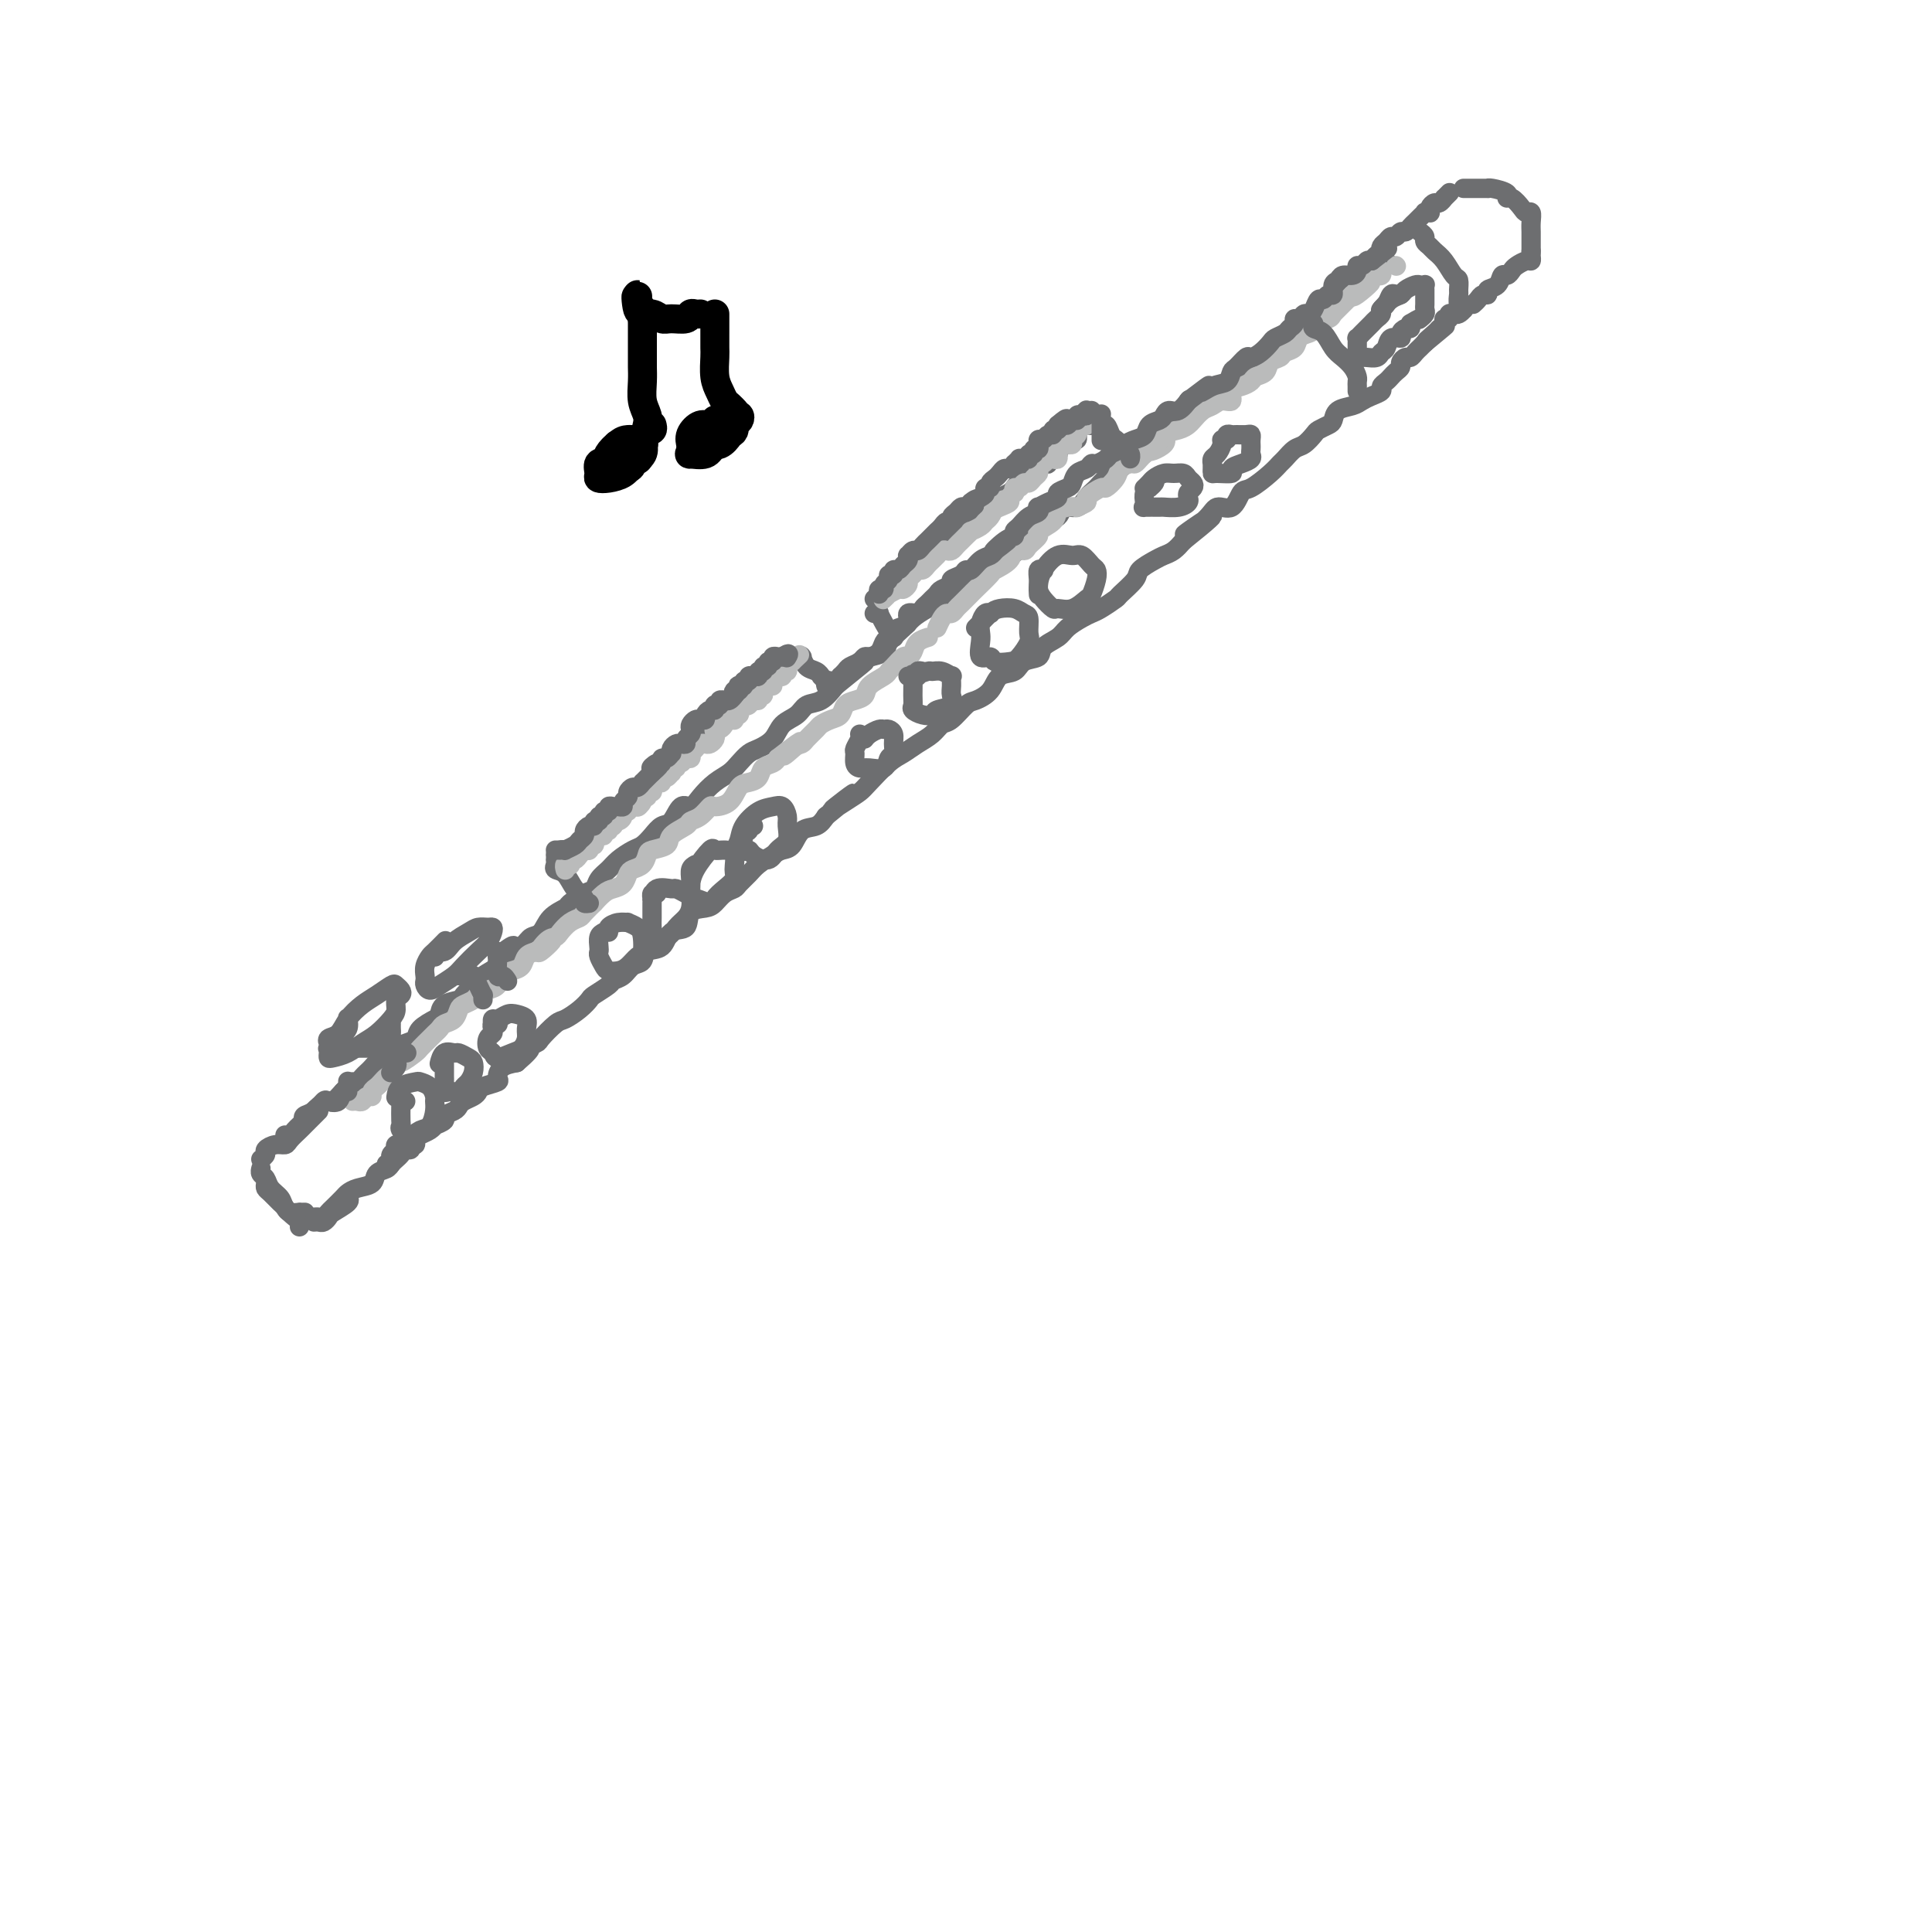 <svg viewBox='0 0 400 400' version='1.1' xmlns='http://www.w3.org/2000/svg' xmlns:xlink='http://www.w3.org/1999/xlink'><g fill='none' stroke='rgb(109,110,112)' stroke-width='4' stroke-linecap='round' stroke-linejoin='round'><path d='M68,228c-0.089,0.009 -0.178,0.017 0,0c0.178,-0.017 0.622,-0.060 1,0c0.378,0.060 0.689,0.224 1,0c0.311,-0.224 0.622,-0.834 1,-1c0.378,-0.166 0.822,0.114 1,0c0.178,-0.114 0.089,-0.622 0,-1c-0.089,-0.378 -0.179,-0.626 0,-1c0.179,-0.374 0.625,-0.873 1,-1c0.375,-0.127 0.678,0.120 1,0c0.322,-0.120 0.662,-0.606 1,-1c0.338,-0.394 0.673,-0.697 1,-1c0.327,-0.303 0.647,-0.606 1,-1c0.353,-0.394 0.738,-0.879 1,-1c0.262,-0.121 0.402,0.122 1,0c0.598,-0.122 1.656,-0.609 2,-1c0.344,-0.391 -0.026,-0.685 0,-1c0.026,-0.315 0.448,-0.652 1,-1c0.552,-0.348 1.234,-0.708 2,-1c0.766,-0.292 1.618,-0.516 2,-1c0.382,-0.484 0.295,-1.229 1,-2c0.705,-0.771 2.201,-1.568 3,-2c0.799,-0.432 0.900,-0.500 1,-1c0.100,-0.500 0.199,-1.432 1,-2c0.801,-0.568 2.303,-0.771 3,-1c0.697,-0.229 0.590,-0.484 1,-1c0.410,-0.516 1.337,-1.293 2,-2c0.663,-0.707 1.063,-1.344 2,-2c0.937,-0.656 2.411,-1.330 3,-2c0.589,-0.670 0.295,-1.335 0,-2'/><path d='M103,198c5.711,-4.551 2.487,-0.928 2,0c-0.487,0.928 1.761,-0.841 3,-2c1.239,-1.159 1.468,-1.710 2,-2c0.532,-0.290 1.367,-0.319 2,-1c0.633,-0.681 1.062,-2.013 2,-3c0.938,-0.987 2.383,-1.629 3,-2c0.617,-0.371 0.406,-0.469 1,-1c0.594,-0.531 1.992,-1.493 3,-2c1.008,-0.507 1.625,-0.560 2,-1c0.375,-0.440 0.509,-1.269 1,-2c0.491,-0.731 1.339,-1.364 2,-2c0.661,-0.636 1.136,-1.274 2,-2c0.864,-0.726 2.118,-1.540 3,-2c0.882,-0.460 1.391,-0.566 2,-1c0.609,-0.434 1.318,-1.197 2,-2c0.682,-0.803 1.337,-1.646 2,-2c0.663,-0.354 1.335,-0.220 2,-1c0.665,-0.780 1.323,-2.474 2,-3c0.677,-0.526 1.375,0.116 2,0c0.625,-0.116 1.179,-0.991 2,-2c0.821,-1.009 1.910,-2.154 3,-3c1.090,-0.846 2.183,-1.395 3,-2c0.817,-0.605 1.358,-1.268 2,-2c0.642,-0.732 1.383,-1.533 2,-2c0.617,-0.467 1.109,-0.602 2,-1c0.891,-0.398 2.181,-1.061 3,-2c0.819,-0.939 1.167,-2.155 2,-3c0.833,-0.845 2.151,-1.319 3,-2c0.849,-0.681 1.229,-1.568 2,-2c0.771,-0.432 1.935,-0.409 3,-1c1.065,-0.591 2.033,-1.795 3,-3'/><path d='M173,142c11.120,-8.948 3.919,-3.317 2,-2c-1.919,1.317 1.443,-1.681 3,-3c1.557,-1.319 1.309,-0.958 2,-1c0.691,-0.042 2.322,-0.486 3,-1c0.678,-0.514 0.402,-1.098 1,-2c0.598,-0.902 2.071,-2.124 3,-3c0.929,-0.876 1.314,-1.407 2,-2c0.686,-0.593 1.673,-1.247 3,-2c1.327,-0.753 2.994,-1.606 4,-2c1.006,-0.394 1.350,-0.329 2,-1c0.650,-0.671 1.604,-2.079 3,-3c1.396,-0.921 3.234,-1.354 4,-2c0.766,-0.646 0.460,-1.506 1,-2c0.540,-0.494 1.925,-0.621 3,-1c1.075,-0.379 1.841,-1.010 3,-2c1.159,-0.990 2.713,-2.341 3,-3c0.287,-0.659 -0.691,-0.627 0,-1c0.691,-0.373 3.053,-1.149 4,-2c0.947,-0.851 0.479,-1.775 1,-2c0.521,-0.225 2.031,0.248 3,0c0.969,-0.248 1.397,-1.219 2,-2c0.603,-0.781 1.382,-1.373 2,-2c0.618,-0.627 1.074,-1.289 2,-2c0.926,-0.711 2.322,-1.470 3,-2c0.678,-0.530 0.638,-0.832 1,-1c0.362,-0.168 1.127,-0.201 2,-1c0.873,-0.799 1.856,-2.363 3,-3c1.144,-0.637 2.451,-0.346 3,-1c0.549,-0.654 0.340,-2.253 1,-3c0.660,-0.747 2.189,-0.642 3,-1c0.811,-0.358 0.906,-1.179 1,-2'/><path d='M246,85c11.341,-8.992 3.194,-2.972 1,-1c-2.194,1.972 1.566,-0.105 3,-1c1.434,-0.895 0.541,-0.607 1,-1c0.459,-0.393 2.268,-1.467 3,-2c0.732,-0.533 0.385,-0.525 1,-1c0.615,-0.475 2.192,-1.433 3,-2c0.808,-0.567 0.846,-0.744 1,-1c0.154,-0.256 0.422,-0.589 1,-1c0.578,-0.411 1.465,-0.898 2,-1c0.535,-0.102 0.717,0.180 1,0c0.283,-0.180 0.668,-0.822 1,-1c0.332,-0.178 0.613,0.107 1,0c0.387,-0.107 0.881,-0.606 1,-1c0.119,-0.394 -0.137,-0.683 0,-1c0.137,-0.317 0.667,-0.663 1,-1c0.333,-0.337 0.471,-0.663 1,-1c0.529,-0.337 1.451,-0.683 2,-1c0.549,-0.317 0.724,-0.606 1,-1c0.276,-0.394 0.652,-0.894 1,-1c0.348,-0.106 0.667,0.183 1,0c0.333,-0.183 0.682,-0.837 1,-1c0.318,-0.163 0.607,0.164 1,0c0.393,-0.164 0.889,-0.818 1,-1c0.111,-0.182 -0.163,0.109 0,0c0.163,-0.109 0.765,-0.617 1,-1c0.235,-0.383 0.104,-0.642 0,-1c-0.104,-0.358 -0.183,-0.817 0,-1c0.183,-0.183 0.626,-0.090 1,0c0.374,0.090 0.678,0.178 1,0c0.322,-0.178 0.664,-0.622 1,-1c0.336,-0.378 0.668,-0.689 1,-1'/><path d='M281,59c5.371,-3.979 1.299,-0.927 0,0c-1.299,0.927 0.177,-0.271 1,-1c0.823,-0.729 0.995,-0.987 1,-1c0.005,-0.013 -0.157,0.221 0,0c0.157,-0.221 0.634,-0.896 1,-1c0.366,-0.104 0.620,0.364 1,0c0.380,-0.364 0.885,-1.562 1,-2c0.115,-0.438 -0.161,-0.118 0,0c0.161,0.118 0.760,0.034 1,0c0.240,-0.034 0.120,-0.017 0,0'/><path d='M80,241c0.425,0.120 0.850,0.240 1,0c0.150,-0.240 0.024,-0.839 0,-1c-0.024,-0.161 0.053,0.114 0,0c-0.053,-0.114 -0.236,-0.619 0,-1c0.236,-0.381 0.890,-0.637 1,-1c0.110,-0.363 -0.325,-0.832 0,-1c0.325,-0.168 1.410,-0.034 2,0c0.590,0.034 0.686,-0.032 1,0c0.314,0.032 0.845,0.162 1,0c0.155,-0.162 -0.066,-0.617 0,-1c0.066,-0.383 0.418,-0.694 1,-1c0.582,-0.306 1.394,-0.607 2,-1c0.606,-0.393 1.006,-0.879 1,-1c-0.006,-0.121 -0.419,0.122 0,0c0.419,-0.122 1.669,-0.610 2,-1c0.331,-0.390 -0.259,-0.682 0,-1c0.259,-0.318 1.365,-0.663 2,-1c0.635,-0.337 0.798,-0.668 1,-1c0.202,-0.332 0.444,-0.667 1,-1c0.556,-0.333 1.427,-0.666 2,-1c0.573,-0.334 0.849,-0.671 1,-1c0.151,-0.329 0.179,-0.652 1,-1c0.821,-0.348 2.437,-0.722 3,-1c0.563,-0.278 0.075,-0.459 0,-1c-0.075,-0.541 0.264,-1.440 1,-2c0.736,-0.560 1.868,-0.780 3,-1'/><path d='M107,220c4.513,-3.871 2.296,-3.050 2,-3c-0.296,0.050 1.327,-0.672 2,-1c0.673,-0.328 0.394,-0.263 1,-1c0.606,-0.737 2.097,-2.276 3,-3c0.903,-0.724 1.219,-0.631 2,-1c0.781,-0.369 2.025,-1.198 3,-2c0.975,-0.802 1.679,-1.576 2,-2c0.321,-0.424 0.260,-0.499 1,-1c0.740,-0.501 2.283,-1.428 3,-2c0.717,-0.572 0.610,-0.787 1,-1c0.390,-0.213 1.277,-0.422 2,-1c0.723,-0.578 1.280,-1.525 2,-2c0.720,-0.475 1.601,-0.478 2,-1c0.399,-0.522 0.314,-1.562 1,-2c0.686,-0.438 2.141,-0.275 3,-1c0.859,-0.725 1.122,-2.340 2,-3c0.878,-0.660 2.370,-0.366 3,-1c0.630,-0.634 0.396,-2.198 1,-3c0.604,-0.802 2.045,-0.844 3,-1c0.955,-0.156 1.425,-0.426 2,-1c0.575,-0.574 1.255,-1.452 2,-2c0.745,-0.548 1.554,-0.766 2,-1c0.446,-0.234 0.528,-0.483 1,-1c0.472,-0.517 1.334,-1.302 2,-2c0.666,-0.698 1.136,-1.308 2,-2c0.864,-0.692 2.122,-1.466 3,-2c0.878,-0.534 1.376,-0.828 2,-1c0.624,-0.172 1.373,-0.221 2,-1c0.627,-0.779 1.130,-2.287 2,-3c0.870,-0.713 2.106,-0.632 3,-1c0.894,-0.368 1.447,-1.184 2,-2'/><path d='M171,169c10.276,-8.310 3.968,-3.585 2,-2c-1.968,1.585 0.406,0.030 2,-1c1.594,-1.030 2.408,-1.536 3,-2c0.592,-0.464 0.963,-0.886 2,-2c1.037,-1.114 2.739,-2.919 4,-4c1.261,-1.081 2.080,-1.439 3,-2c0.920,-0.561 1.941,-1.324 3,-2c1.059,-0.676 2.155,-1.266 3,-2c0.845,-0.734 1.438,-1.613 2,-2c0.562,-0.387 1.094,-0.283 2,-1c0.906,-0.717 2.186,-2.257 3,-3c0.814,-0.743 1.161,-0.689 2,-1c0.839,-0.311 2.169,-0.985 3,-2c0.831,-1.015 1.162,-2.369 2,-3c0.838,-0.631 2.182,-0.539 3,-1c0.818,-0.461 1.110,-1.474 2,-2c0.890,-0.526 2.378,-0.564 3,-1c0.622,-0.436 0.380,-1.269 1,-2c0.620,-0.731 2.104,-1.361 3,-2c0.896,-0.639 1.204,-1.289 2,-2c0.796,-0.711 2.081,-1.484 3,-2c0.919,-0.516 1.473,-0.775 2,-1c0.527,-0.225 1.028,-0.416 2,-1c0.972,-0.584 2.414,-1.561 3,-2c0.586,-0.439 0.317,-0.341 1,-1c0.683,-0.659 2.318,-2.074 3,-3c0.682,-0.926 0.409,-1.364 1,-2c0.591,-0.636 2.045,-1.469 3,-2c0.955,-0.531 1.411,-0.758 2,-1c0.589,-0.242 1.311,-0.498 2,-1c0.689,-0.502 1.344,-1.251 2,-2'/><path d='M245,112c11.530,-9.202 3.355,-3.706 1,-2c-2.355,1.706 1.110,-0.378 3,-2c1.890,-1.622 2.204,-2.784 3,-3c0.796,-0.216 2.073,0.513 3,0c0.927,-0.513 1.504,-2.269 2,-3c0.496,-0.731 0.909,-0.438 2,-1c1.091,-0.562 2.858,-1.981 4,-3c1.142,-1.019 1.658,-1.639 2,-2c0.342,-0.361 0.510,-0.464 1,-1c0.490,-0.536 1.301,-1.506 2,-2c0.699,-0.494 1.287,-0.513 2,-1c0.713,-0.487 1.551,-1.444 2,-2c0.449,-0.556 0.508,-0.712 1,-1c0.492,-0.288 1.416,-0.707 2,-1c0.584,-0.293 0.827,-0.460 1,-1c0.173,-0.540 0.275,-1.454 1,-2c0.725,-0.546 2.074,-0.724 3,-1c0.926,-0.276 1.428,-0.651 2,-1c0.572,-0.349 1.214,-0.671 2,-1c0.786,-0.329 1.716,-0.666 2,-1c0.284,-0.334 -0.078,-0.667 0,-1c0.078,-0.333 0.594,-0.666 1,-1c0.406,-0.334 0.700,-0.668 1,-1c0.300,-0.332 0.605,-0.663 1,-1c0.395,-0.337 0.879,-0.682 1,-1c0.121,-0.318 -0.122,-0.610 0,-1c0.122,-0.390 0.610,-0.878 1,-1c0.390,-0.122 0.682,0.122 1,0c0.318,-0.122 0.663,-0.610 1,-1c0.337,-0.390 0.668,-0.683 1,-1c0.332,-0.317 0.666,-0.659 1,-1'/><path d='M295,71c7.912,-6.522 2.693,-2.326 1,-1c-1.693,1.326 0.139,-0.218 1,-1c0.861,-0.782 0.752,-0.802 1,-1c0.248,-0.198 0.854,-0.575 1,-1c0.146,-0.425 -0.168,-0.898 0,-1c0.168,-0.102 0.819,0.166 1,0c0.181,-0.166 -0.109,-0.766 0,-1c0.109,-0.234 0.618,-0.101 1,0c0.382,0.101 0.639,0.171 1,0c0.361,-0.171 0.828,-0.585 1,-1c0.172,-0.415 0.049,-0.833 0,-1c-0.049,-0.167 -0.025,-0.084 0,0'/></g>
<g fill='none' stroke='rgb(186,187,187)' stroke-width='4' stroke-linecap='round' stroke-linejoin='round'><path d='M73,228c0.331,-0.032 0.662,-0.064 1,0c0.338,0.064 0.682,0.224 1,0c0.318,-0.224 0.610,-0.834 1,-1c0.390,-0.166 0.878,0.110 1,0c0.122,-0.110 -0.122,-0.605 0,-1c0.122,-0.395 0.611,-0.688 1,-1c0.389,-0.312 0.680,-0.642 1,-1c0.320,-0.358 0.671,-0.744 1,-1c0.329,-0.256 0.636,-0.382 1,-1c0.364,-0.618 0.784,-1.727 1,-2c0.216,-0.273 0.229,0.292 1,0c0.771,-0.292 2.301,-1.440 3,-2c0.699,-0.560 0.568,-0.531 1,-1c0.432,-0.469 1.429,-1.434 2,-2c0.571,-0.566 0.717,-0.733 1,-1c0.283,-0.267 0.705,-0.635 1,-1c0.295,-0.365 0.464,-0.728 1,-1c0.536,-0.272 1.438,-0.454 2,-1c0.562,-0.546 0.783,-1.456 1,-2c0.217,-0.544 0.429,-0.722 1,-1c0.571,-0.278 1.500,-0.656 2,-1c0.500,-0.344 0.570,-0.656 1,-1c0.430,-0.344 1.218,-0.721 2,-1c0.782,-0.279 1.557,-0.460 2,-1c0.443,-0.540 0.555,-1.440 1,-2c0.445,-0.560 1.222,-0.779 2,-1c0.778,-0.221 1.556,-0.444 2,-1c0.444,-0.556 0.556,-1.445 1,-2c0.444,-0.555 1.222,-0.778 2,-1'/><path d='M111,197c6.074,-4.688 2.260,-0.909 1,0c-1.260,0.909 0.034,-1.052 1,-2c0.966,-0.948 1.605,-0.883 2,-1c0.395,-0.117 0.544,-0.418 1,-1c0.456,-0.582 1.217,-1.447 2,-2c0.783,-0.553 1.589,-0.796 2,-1c0.411,-0.204 0.427,-0.369 1,-1c0.573,-0.631 1.701,-1.726 2,-2c0.299,-0.274 -0.232,0.274 0,0c0.232,-0.274 1.227,-1.369 2,-2c0.773,-0.631 1.324,-0.798 2,-1c0.676,-0.202 1.477,-0.439 2,-1c0.523,-0.561 0.768,-1.446 1,-2c0.232,-0.554 0.452,-0.778 1,-1c0.548,-0.222 1.426,-0.444 2,-1c0.574,-0.556 0.844,-1.448 1,-2c0.156,-0.552 0.198,-0.764 1,-1c0.802,-0.236 2.364,-0.496 3,-1c0.636,-0.504 0.346,-1.253 1,-2c0.654,-0.747 2.253,-1.492 3,-2c0.747,-0.508 0.641,-0.778 1,-1c0.359,-0.222 1.184,-0.396 2,-1c0.816,-0.604 1.622,-1.640 2,-2c0.378,-0.360 0.329,-0.046 1,0c0.671,0.046 2.063,-0.176 3,-1c0.937,-0.824 1.421,-2.248 2,-3c0.579,-0.752 1.255,-0.831 2,-1c0.745,-0.169 1.561,-0.427 2,-1c0.439,-0.573 0.503,-1.462 1,-2c0.497,-0.538 1.428,-0.725 2,-1c0.572,-0.275 0.786,-0.637 1,-1'/><path d='M161,157c8.158,-6.368 3.552,-2.287 2,-1c-1.552,1.287 -0.049,-0.218 1,-1c1.049,-0.782 1.646,-0.840 2,-1c0.354,-0.160 0.466,-0.423 1,-1c0.534,-0.577 1.490,-1.468 2,-2c0.510,-0.532 0.573,-0.706 1,-1c0.427,-0.294 1.218,-0.708 2,-1c0.782,-0.292 1.555,-0.462 2,-1c0.445,-0.538 0.560,-1.443 1,-2c0.440,-0.557 1.203,-0.765 2,-1c0.797,-0.235 1.627,-0.495 2,-1c0.373,-0.505 0.289,-1.253 1,-2c0.711,-0.747 2.218,-1.492 3,-2c0.782,-0.508 0.840,-0.779 1,-1c0.160,-0.221 0.423,-0.391 1,-1c0.577,-0.609 1.469,-1.655 2,-2c0.531,-0.345 0.703,0.013 1,0c0.297,-0.013 0.721,-0.396 1,-1c0.279,-0.604 0.415,-1.430 1,-2c0.585,-0.570 1.619,-0.884 2,-1c0.381,-0.116 0.109,-0.033 0,0c-0.109,0.033 -0.054,0.017 0,0'/><path d='M194,130c0.333,-0.725 0.665,-1.450 1,-2c0.335,-0.550 0.671,-0.925 1,-1c0.329,-0.075 0.649,0.151 1,0c0.351,-0.151 0.732,-0.678 1,-1c0.268,-0.322 0.423,-0.439 1,-1c0.577,-0.561 1.577,-1.567 2,-2c0.423,-0.433 0.269,-0.292 1,-1c0.731,-0.708 2.347,-2.266 3,-3c0.653,-0.734 0.345,-0.643 1,-1c0.655,-0.357 2.275,-1.160 3,-2c0.725,-0.840 0.556,-1.716 1,-2c0.444,-0.284 1.503,0.023 2,0c0.497,-0.023 0.433,-0.377 1,-1c0.567,-0.623 1.765,-1.516 2,-2c0.235,-0.484 -0.493,-0.561 0,-1c0.493,-0.439 2.207,-1.241 3,-2c0.793,-0.759 0.666,-1.475 1,-2c0.334,-0.525 1.130,-0.860 2,-1c0.870,-0.140 1.813,-0.084 2,0c0.187,0.084 -0.383,0.196 0,0c0.383,-0.196 1.717,-0.699 2,-1c0.283,-0.301 -0.486,-0.399 0,-1c0.486,-0.601 2.228,-1.706 3,-2c0.772,-0.294 0.574,0.223 1,0c0.426,-0.223 1.476,-1.187 2,-2c0.524,-0.813 0.522,-1.475 1,-2c0.478,-0.525 1.438,-0.914 2,-1c0.562,-0.086 0.728,0.131 1,0c0.272,-0.131 0.649,-0.609 1,-1c0.351,-0.391 0.675,-0.696 1,-1'/><path d='M237,94c6.686,-5.764 1.900,-2.175 1,-1c-0.900,1.175 2.087,-0.065 3,-1c0.913,-0.935 -0.247,-1.564 0,-2c0.247,-0.436 1.900,-0.680 3,-1c1.100,-0.320 1.645,-0.717 2,-1c0.355,-0.283 0.520,-0.452 1,-1c0.480,-0.548 1.276,-1.474 2,-2c0.724,-0.526 1.377,-0.652 2,-1c0.623,-0.348 1.218,-0.919 2,-1c0.782,-0.081 1.753,0.329 2,0c0.247,-0.329 -0.228,-1.397 0,-2c0.228,-0.603 1.159,-0.743 2,-1c0.841,-0.257 1.591,-0.632 2,-1c0.409,-0.368 0.476,-0.729 1,-1c0.524,-0.271 1.507,-0.453 2,-1c0.493,-0.547 0.498,-1.460 1,-2c0.502,-0.540 1.500,-0.708 2,-1c0.500,-0.292 0.501,-0.707 1,-1c0.499,-0.293 1.495,-0.465 2,-1c0.505,-0.535 0.520,-1.435 1,-2c0.480,-0.565 1.425,-0.796 2,-1c0.575,-0.204 0.781,-0.380 1,-1c0.219,-0.620 0.450,-1.682 1,-2c0.550,-0.318 1.418,0.108 2,0c0.582,-0.108 0.877,-0.750 1,-1c0.123,-0.250 0.074,-0.108 0,0c-0.074,0.108 -0.175,0.184 0,0c0.175,-0.184 0.624,-0.627 1,-1c0.376,-0.373 0.678,-0.677 1,-1c0.322,-0.323 0.663,-0.664 1,-1c0.337,-0.336 0.668,-0.668 1,-1'/><path d='M280,61c6.908,-5.057 2.678,-1.201 1,0c-1.678,1.201 -0.804,-0.253 0,-1c0.804,-0.747 1.540,-0.788 2,-1c0.460,-0.212 0.645,-0.596 1,-1c0.355,-0.404 0.880,-0.826 1,-1c0.120,-0.174 -0.164,-0.098 0,0c0.164,0.098 0.775,0.219 1,0c0.225,-0.219 0.064,-0.777 0,-1c-0.064,-0.223 -0.032,-0.112 0,0'/><path d='M289,55c0.000,0.000 0.100,0.100 0.1,0.1'/></g>
<g fill='none' stroke='rgb(109,110,112)' stroke-width='4' stroke-linecap='round' stroke-linejoin='round'><path d='M171,142c-0.092,-0.414 -0.183,-0.828 0,-1c0.183,-0.172 0.641,-0.102 1,0c0.359,0.102 0.620,0.234 1,0c0.380,-0.234 0.879,-0.836 1,-1c0.121,-0.164 -0.136,0.110 0,0c0.136,-0.110 0.665,-0.603 1,-1c0.335,-0.397 0.475,-0.697 1,-1c0.525,-0.303 1.436,-0.610 2,-1c0.564,-0.390 0.781,-0.864 1,-1c0.219,-0.136 0.440,0.066 1,0c0.560,-0.066 1.458,-0.399 2,-1c0.542,-0.601 0.728,-1.469 1,-2c0.272,-0.531 0.631,-0.724 1,-1c0.369,-0.276 0.747,-0.633 1,-1c0.253,-0.367 0.382,-0.742 1,-1c0.618,-0.258 1.724,-0.398 2,-1c0.276,-0.602 -0.277,-1.667 0,-2c0.277,-0.333 1.384,0.065 2,0c0.616,-0.065 0.741,-0.595 1,-1c0.259,-0.405 0.652,-0.686 1,-1c0.348,-0.314 0.652,-0.662 1,-1c0.348,-0.338 0.741,-0.668 1,-1c0.259,-0.332 0.384,-0.668 1,-1c0.616,-0.332 1.722,-0.662 2,-1c0.278,-0.338 -0.274,-0.686 0,-1c0.274,-0.314 1.372,-0.595 2,-1c0.628,-0.405 0.784,-0.935 1,-1c0.216,-0.065 0.491,0.333 1,0c0.509,-0.333 1.252,-1.397 2,-2c0.748,-0.603 1.499,-0.744 2,-1c0.501,-0.256 0.750,-0.628 1,-1'/><path d='M206,114c5.326,-4.223 1.142,-0.780 0,0c-1.142,0.780 0.757,-1.104 2,-2c1.243,-0.896 1.829,-0.803 2,-1c0.171,-0.197 -0.073,-0.684 0,-1c0.073,-0.316 0.463,-0.462 1,-1c0.537,-0.538 1.221,-1.468 2,-2c0.779,-0.532 1.653,-0.667 2,-1c0.347,-0.333 0.168,-0.863 0,-1c-0.168,-0.137 -0.326,0.118 0,0c0.326,-0.118 1.134,-0.608 2,-1c0.866,-0.392 1.789,-0.686 2,-1c0.211,-0.314 -0.291,-0.647 0,-1c0.291,-0.353 1.373,-0.725 2,-1c0.627,-0.275 0.797,-0.451 1,-1c0.203,-0.549 0.440,-1.471 1,-2c0.560,-0.529 1.444,-0.667 2,-1c0.556,-0.333 0.783,-0.863 1,-1c0.217,-0.137 0.425,0.118 1,0c0.575,-0.118 1.519,-0.609 2,-1c0.481,-0.391 0.500,-0.681 1,-1c0.500,-0.319 1.481,-0.667 2,-1c0.519,-0.333 0.577,-0.653 1,-1c0.423,-0.347 1.213,-0.723 2,-1c0.787,-0.277 1.572,-0.457 2,-1c0.428,-0.543 0.498,-1.450 1,-2c0.502,-0.550 1.434,-0.743 2,-1c0.566,-0.257 0.765,-0.577 1,-1c0.235,-0.423 0.506,-0.948 1,-1c0.494,-0.052 1.210,0.371 2,0c0.790,-0.371 1.654,-1.534 2,-2c0.346,-0.466 0.173,-0.233 0,0'/><path d='M246,83c6.791,-5.196 3.769,-2.686 3,-2c-0.769,0.686 0.715,-0.451 2,-1c1.285,-0.549 2.371,-0.511 3,-1c0.629,-0.489 0.801,-1.506 1,-2c0.199,-0.494 0.424,-0.465 1,-1c0.576,-0.535 1.501,-1.635 2,-2c0.499,-0.365 0.571,0.004 1,0c0.429,-0.004 1.214,-0.382 2,-1c0.786,-0.618 1.574,-1.475 2,-2c0.426,-0.525 0.492,-0.719 1,-1c0.508,-0.281 1.460,-0.649 2,-1c0.540,-0.351 0.670,-0.687 1,-1c0.330,-0.313 0.862,-0.605 1,-1c0.138,-0.395 -0.118,-0.892 0,-1c0.118,-0.108 0.609,0.173 1,0c0.391,-0.173 0.682,-0.802 1,-1c0.318,-0.198 0.662,0.034 1,0c0.338,-0.034 0.669,-0.333 1,-1c0.331,-0.667 0.662,-1.702 1,-2c0.338,-0.298 0.682,0.142 1,0c0.318,-0.142 0.609,-0.865 1,-1c0.391,-0.135 0.882,0.318 1,0c0.118,-0.318 -0.136,-1.409 0,-2c0.136,-0.591 0.663,-0.684 1,-1c0.337,-0.316 0.486,-0.854 1,-1c0.514,-0.146 1.395,0.101 2,0c0.605,-0.101 0.936,-0.549 1,-1c0.064,-0.451 -0.137,-0.904 0,-1c0.137,-0.096 0.614,0.167 1,0c0.386,-0.167 0.682,-0.762 1,-1c0.318,-0.238 0.659,-0.119 1,0'/><path d='M284,54c6.045,-4.649 2.159,-1.770 1,-1c-1.159,0.770 0.410,-0.568 1,-1c0.590,-0.432 0.199,0.043 0,0c-0.199,-0.043 -0.208,-0.604 0,-1c0.208,-0.396 0.633,-0.627 1,-1c0.367,-0.373 0.676,-0.887 1,-1c0.324,-0.113 0.664,0.177 1,0c0.336,-0.177 0.667,-0.821 1,-1c0.333,-0.179 0.668,0.106 1,0c0.332,-0.106 0.662,-0.603 1,-1c0.338,-0.397 0.683,-0.695 1,-1c0.317,-0.305 0.607,-0.617 1,-1c0.393,-0.383 0.889,-0.837 1,-1c0.111,-0.163 -0.163,-0.034 0,0c0.163,0.034 0.764,-0.028 1,0c0.236,0.028 0.106,0.147 0,0c-0.106,-0.147 -0.187,-0.560 0,-1c0.187,-0.440 0.642,-0.906 1,-1c0.358,-0.094 0.618,0.185 1,0c0.382,-0.185 0.886,-0.833 1,-1c0.114,-0.167 -0.162,0.147 0,0c0.162,-0.147 0.760,-0.756 1,-1c0.240,-0.244 0.120,-0.122 0,0'/><path d='M303,39c0.611,0.000 1.221,0.000 2,0c0.779,-0.000 1.726,-0.001 2,0c0.274,0.001 -0.125,0.003 0,0c0.125,-0.003 0.775,-0.011 1,0c0.225,0.011 0.024,0.040 0,0c-0.024,-0.040 0.130,-0.148 1,0c0.870,0.148 2.456,0.552 3,1c0.544,0.448 0.044,0.942 0,1c-0.044,0.058 0.366,-0.318 1,0c0.634,0.318 1.490,1.332 2,2c0.510,0.668 0.672,0.991 1,1c0.328,0.009 0.820,-0.297 1,0c0.180,0.297 0.048,1.197 0,2c-0.048,0.803 -0.013,1.507 0,2c0.013,0.493 0.003,0.773 0,1c-0.003,0.227 -0.001,0.401 0,1c0.001,0.599 0.000,1.623 0,2c-0.000,0.377 -0.000,0.108 0,0c0.000,-0.108 0.000,-0.054 0,0'/><path d='M305,63c0.344,-0.302 0.687,-0.604 1,-1c0.313,-0.396 0.595,-0.884 1,-1c0.405,-0.116 0.935,0.142 1,0c0.065,-0.142 -0.333,-0.682 0,-1c0.333,-0.318 1.398,-0.414 2,-1c0.602,-0.586 0.742,-1.664 1,-2c0.258,-0.336 0.633,0.068 1,0c0.367,-0.068 0.725,-0.610 1,-1c0.275,-0.390 0.466,-0.630 1,-1c0.534,-0.370 1.411,-0.870 2,-1c0.589,-0.130 0.890,0.109 1,0c0.110,-0.109 0.030,-0.568 0,-1c-0.030,-0.432 -0.008,-0.838 0,-1c0.008,-0.162 0.004,-0.081 0,0'/><path d='M272,67c-0.178,0.387 -0.357,0.775 0,1c0.357,0.225 1.248,0.288 2,1c0.752,0.712 1.364,2.075 2,3c0.636,0.925 1.295,1.414 2,2c0.705,0.586 1.457,1.271 2,2c0.543,0.729 0.878,1.502 1,2c0.122,0.498 0.033,0.721 0,1c-0.033,0.279 -0.009,0.614 0,1c0.009,0.386 0.003,0.825 0,1c-0.003,0.175 -0.001,0.088 0,0'/><path d='M294,48c0.448,0.334 0.896,0.669 1,1c0.104,0.331 -0.137,0.660 0,1c0.137,0.340 0.653,0.692 1,1c0.347,0.308 0.524,0.573 1,1c0.476,0.427 1.252,1.016 2,2c0.748,0.984 1.467,2.361 2,3c0.533,0.639 0.878,0.539 1,1c0.122,0.461 0.019,1.483 0,2c-0.019,0.517 0.047,0.530 0,1c-0.047,0.470 -0.205,1.396 0,2c0.205,0.604 0.773,0.887 1,1c0.227,0.113 0.114,0.057 0,0'/><path d='M290,61c-0.331,0.054 -0.662,0.109 -1,0c-0.338,-0.109 -0.682,-0.380 -1,0c-0.318,0.380 -0.610,1.411 -1,2c-0.390,0.589 -0.878,0.735 -1,1c-0.122,0.265 0.122,0.648 0,1c-0.122,0.352 -0.611,0.673 -1,1c-0.389,0.327 -0.679,0.661 -1,1c-0.321,0.339 -0.675,0.683 -1,1c-0.325,0.317 -0.623,0.609 -1,1c-0.377,0.391 -0.833,0.883 -1,1c-0.167,0.117 -0.044,-0.140 0,0c0.044,0.140 0.011,0.679 0,1c-0.011,0.321 0.000,0.426 0,1c-0.000,0.574 -0.012,1.618 0,2c0.012,0.382 0.049,0.103 0,0c-0.049,-0.103 -0.182,-0.031 0,0c0.182,0.031 0.679,0.021 1,0c0.321,-0.021 0.466,-0.052 1,0c0.534,0.052 1.457,0.186 2,0c0.543,-0.186 0.705,-0.694 1,-1c0.295,-0.306 0.723,-0.412 1,-1c0.277,-0.588 0.404,-1.659 1,-2c0.596,-0.341 1.663,0.050 2,0c0.337,-0.050 -0.054,-0.539 0,-1c0.054,-0.461 0.553,-0.893 1,-1c0.447,-0.107 0.842,0.112 1,0c0.158,-0.112 0.079,-0.556 0,-1'/><path d='M292,67c2.171,-1.322 2.098,-1.128 2,-1c-0.098,0.128 -0.223,0.189 0,0c0.223,-0.189 0.792,-0.629 1,-1c0.208,-0.371 0.056,-0.673 0,-1c-0.056,-0.327 -0.015,-0.679 0,-1c0.015,-0.321 0.004,-0.612 0,-1c-0.004,-0.388 -0.000,-0.875 0,-1c0.000,-0.125 -0.003,0.110 0,0c0.003,-0.110 0.013,-0.566 0,-1c-0.013,-0.434 -0.049,-0.845 0,-1c0.049,-0.155 0.183,-0.052 0,0c-0.183,0.052 -0.681,0.054 -1,0c-0.319,-0.054 -0.457,-0.165 -1,0c-0.543,0.165 -1.490,0.604 -2,1c-0.510,0.396 -0.581,0.747 -1,1c-0.419,0.253 -1.184,0.408 -2,1c-0.816,0.592 -1.681,1.621 -2,2c-0.319,0.379 -0.091,0.108 0,0c0.091,-0.108 0.046,-0.054 0,0'/><path d='M216,118c0.114,0.048 0.229,0.095 0,0c-0.229,-0.095 -0.800,-0.333 -1,0c-0.200,0.333 -0.028,1.238 0,2c0.028,0.762 -0.089,1.383 0,2c0.089,0.617 0.385,1.230 1,2c0.615,0.770 1.551,1.697 2,2c0.449,0.303 0.411,-0.019 1,0c0.589,0.019 1.805,0.380 3,0c1.195,-0.380 2.371,-1.501 3,-2c0.629,-0.499 0.712,-0.376 1,-1c0.288,-0.624 0.779,-1.995 1,-3c0.221,-1.005 0.170,-1.645 0,-2c-0.170,-0.355 -0.458,-0.426 -1,-1c-0.542,-0.574 -1.336,-1.651 -2,-2c-0.664,-0.349 -1.197,0.029 -2,0c-0.803,-0.029 -1.875,-0.466 -3,0c-1.125,0.466 -2.301,1.836 -3,3c-0.699,1.164 -0.919,2.121 -1,3c-0.081,0.879 -0.023,1.680 0,2c0.023,0.320 0.012,0.160 0,0'/><path d='M205,127c0.083,0.047 0.166,0.094 0,0c-0.166,-0.094 -0.582,-0.329 -1,0c-0.418,0.329 -0.837,1.222 -1,2c-0.163,0.778 -0.071,1.442 0,2c0.071,0.558 0.120,1.011 0,2c-0.120,0.989 -0.409,2.513 0,3c0.409,0.487 1.515,-0.062 2,0c0.485,0.062 0.350,0.734 1,1c0.650,0.266 2.084,0.127 3,0c0.916,-0.127 1.315,-0.243 2,-1c0.685,-0.757 1.657,-2.154 2,-3c0.343,-0.846 0.058,-1.141 0,-2c-0.058,-0.859 0.112,-2.281 0,-3c-0.112,-0.719 -0.506,-0.736 -1,-1c-0.494,-0.264 -1.089,-0.775 -2,-1c-0.911,-0.225 -2.139,-0.165 -3,0c-0.861,0.165 -1.354,0.436 -2,1c-0.646,0.564 -1.443,1.421 -2,2c-0.557,0.579 -0.873,0.880 -1,1c-0.127,0.120 -0.063,0.060 0,0'/><path d='M191,139c-0.453,-0.106 -0.906,-0.211 -1,0c-0.094,0.211 0.171,0.739 0,1c-0.171,0.261 -0.779,0.255 -1,0c-0.221,-0.255 -0.054,-0.758 0,0c0.054,0.758 -0.006,2.778 0,4c0.006,1.222 0.079,1.645 0,2c-0.079,0.355 -0.311,0.643 0,1c0.311,0.357 1.165,0.783 2,1c0.835,0.217 1.649,0.224 2,0c0.351,-0.224 0.237,-0.681 1,-1c0.763,-0.319 2.402,-0.501 3,-1c0.598,-0.499 0.155,-1.314 0,-2c-0.155,-0.686 -0.021,-1.241 0,-2c0.021,-0.759 -0.072,-1.721 0,-2c0.072,-0.279 0.310,0.125 0,0c-0.310,-0.125 -1.169,-0.780 -2,-1c-0.831,-0.220 -1.634,-0.007 -2,0c-0.366,0.007 -0.294,-0.194 -1,0c-0.706,0.194 -2.190,0.783 -3,1c-0.810,0.217 -0.946,0.062 -1,0c-0.054,-0.062 -0.027,-0.031 0,0'/><path d='M178,152c0.115,0.212 0.229,0.425 0,1c-0.229,0.575 -0.803,1.513 -1,2c-0.197,0.487 -0.018,0.525 0,1c0.018,0.475 -0.126,1.388 0,2c0.126,0.612 0.521,0.922 1,1c0.479,0.078 1.042,-0.076 2,0c0.958,0.076 2.310,0.382 3,0c0.690,-0.382 0.718,-1.451 1,-2c0.282,-0.549 0.818,-0.578 1,-1c0.182,-0.422 0.008,-1.238 0,-2c-0.008,-0.762 0.149,-1.469 0,-2c-0.149,-0.531 -0.604,-0.885 -1,-1c-0.396,-0.115 -0.733,0.008 -1,0c-0.267,-0.008 -0.463,-0.146 -1,0c-0.537,0.146 -1.414,0.578 -2,1c-0.586,0.422 -0.882,0.835 -1,1c-0.118,0.165 -0.059,0.083 0,0'/><path d='M156,171c-0.415,0.029 -0.830,0.058 -1,0c-0.170,-0.058 -0.095,-0.202 0,0c0.095,0.202 0.209,0.750 0,1c-0.209,0.250 -0.740,0.202 -1,1c-0.260,0.798 -0.250,2.442 0,3c0.250,0.558 0.740,0.029 1,0c0.260,-0.029 0.290,0.441 1,1c0.710,0.559 2.100,1.206 3,1c0.900,-0.206 1.311,-1.264 2,-2c0.689,-0.736 1.658,-1.150 2,-2c0.342,-0.850 0.059,-2.135 0,-3c-0.059,-0.865 0.107,-1.309 0,-2c-0.107,-0.691 -0.487,-1.630 -1,-2c-0.513,-0.370 -1.161,-0.173 -2,0c-0.839,0.173 -1.871,0.320 -3,1c-1.129,0.680 -2.354,1.894 -3,3c-0.646,1.106 -0.712,2.106 -1,3c-0.288,0.894 -0.796,1.684 -1,2c-0.204,0.316 -0.102,0.158 0,0'/><path d='M144,179c-0.422,0.240 -0.844,0.480 -1,1c-0.156,0.520 -0.045,1.321 0,2c0.045,0.679 0.025,1.238 0,2c-0.025,0.762 -0.054,1.729 0,2c0.054,0.271 0.190,-0.154 1,0c0.810,0.154 2.294,0.888 3,1c0.706,0.112 0.636,-0.397 1,-1c0.364,-0.603 1.164,-1.300 2,-2c0.836,-0.700 1.709,-1.402 2,-2c0.291,-0.598 0.000,-1.092 0,-2c-0.000,-0.908 0.291,-2.231 0,-3c-0.291,-0.769 -1.164,-0.983 -2,-1c-0.836,-0.017 -1.636,0.164 -2,0c-0.364,-0.164 -0.294,-0.673 -1,0c-0.706,0.673 -2.190,2.527 -3,4c-0.810,1.473 -0.946,2.564 -1,3c-0.054,0.436 -0.027,0.218 0,0'/><path d='M136,185c-0.423,-0.088 -0.845,-0.175 -1,0c-0.155,0.175 -0.042,0.614 0,1c0.042,0.386 0.012,0.719 0,1c-0.012,0.281 -0.006,0.509 0,1c0.006,0.491 0.011,1.243 0,2c-0.011,0.757 -0.039,1.517 0,2c0.039,0.483 0.147,0.687 0,1c-0.147,0.313 -0.547,0.733 0,1c0.547,0.267 2.042,0.380 3,0c0.958,-0.380 1.379,-1.253 2,-2c0.621,-0.747 1.441,-1.367 2,-2c0.559,-0.633 0.856,-1.279 1,-2c0.144,-0.721 0.133,-1.516 0,-2c-0.133,-0.484 -0.390,-0.658 -1,-1c-0.610,-0.342 -1.575,-0.851 -2,-1c-0.425,-0.149 -0.310,0.063 -1,0c-0.690,-0.063 -2.186,-0.402 -3,0c-0.814,0.402 -0.947,1.543 -1,2c-0.053,0.457 -0.027,0.228 0,0'/><path d='M125,193c-0.421,0.222 -0.842,0.444 -1,1c-0.158,0.556 -0.054,1.445 0,2c0.054,0.555 0.059,0.776 0,1c-0.059,0.224 -0.182,0.450 0,1c0.182,0.550 0.668,1.422 1,2c0.332,0.578 0.509,0.861 1,1c0.491,0.139 1.295,0.133 2,0c0.705,-0.133 1.312,-0.392 2,-1c0.688,-0.608 1.459,-1.564 2,-2c0.541,-0.436 0.854,-0.351 1,-1c0.146,-0.649 0.125,-2.031 0,-3c-0.125,-0.969 -0.352,-1.525 -1,-2c-0.648,-0.475 -1.715,-0.870 -2,-1c-0.285,-0.130 0.211,0.004 0,0c-0.211,-0.004 -1.129,-0.145 -2,0c-0.871,0.145 -1.696,0.578 -2,1c-0.304,0.422 -0.087,0.835 0,1c0.087,0.165 0.043,0.083 0,0'/><path d='M103,212c0.111,0.023 0.222,0.047 0,0c-0.222,-0.047 -0.778,-0.163 -1,0c-0.222,0.163 -0.108,0.607 0,1c0.108,0.393 0.212,0.737 0,1c-0.212,0.263 -0.741,0.446 -1,1c-0.259,0.554 -0.249,1.481 0,2c0.249,0.519 0.736,0.630 1,1c0.264,0.370 0.305,0.997 1,1c0.695,0.003 2.044,-0.619 3,-1c0.956,-0.381 1.518,-0.522 2,-1c0.482,-0.478 0.884,-1.292 1,-2c0.116,-0.708 -0.052,-1.310 0,-2c0.052,-0.690 0.326,-1.468 0,-2c-0.326,-0.532 -1.250,-0.818 -2,-1c-0.750,-0.182 -1.325,-0.259 -2,0c-0.675,0.259 -1.449,0.853 -2,1c-0.551,0.147 -0.879,-0.153 -1,0c-0.121,0.153 -0.035,0.758 0,1c0.035,0.242 0.017,0.121 0,0'/><path d='M92,220c-0.000,0.024 -0.000,0.048 0,0c0.000,-0.048 0.000,-0.169 0,0c-0.000,0.169 -0.001,0.627 0,1c0.001,0.373 0.002,0.660 0,1c-0.002,0.340 -0.008,0.733 0,1c0.008,0.267 0.030,0.408 0,1c-0.030,0.592 -0.110,1.635 0,2c0.110,0.365 0.411,0.054 1,0c0.589,-0.054 1.465,0.151 2,0c0.535,-0.151 0.730,-0.656 1,-1c0.270,-0.344 0.615,-0.527 1,-1c0.385,-0.473 0.809,-1.237 1,-2c0.191,-0.763 0.150,-1.527 0,-2c-0.150,-0.473 -0.408,-0.655 -1,-1c-0.592,-0.345 -1.518,-0.852 -2,-1c-0.482,-0.148 -0.521,0.063 -1,0c-0.479,-0.063 -1.398,-0.402 -2,0c-0.602,0.402 -0.886,1.543 -1,2c-0.114,0.457 -0.057,0.228 0,0'/><path d='M84,228c-0.422,0.008 -0.845,0.015 -1,0c-0.155,-0.015 -0.043,-0.054 0,0c0.043,0.054 0.018,0.201 0,1c-0.018,0.799 -0.027,2.249 0,3c0.027,0.751 0.091,0.803 0,1c-0.091,0.197 -0.336,0.541 0,1c0.336,0.459 1.253,1.034 2,1c0.747,-0.034 1.325,-0.677 2,-1c0.675,-0.323 1.447,-0.328 2,-1c0.553,-0.672 0.887,-2.012 1,-3c0.113,-0.988 0.005,-1.624 0,-2c-0.005,-0.376 0.094,-0.491 0,-1c-0.094,-0.509 -0.379,-1.411 -1,-2c-0.621,-0.589 -1.578,-0.865 -2,-1c-0.422,-0.135 -0.309,-0.129 -1,0c-0.691,0.129 -2.186,0.381 -3,1c-0.814,0.619 -0.947,1.605 -1,2c-0.053,0.395 -0.027,0.197 0,0'/><path d='M72,212c0.012,-0.374 0.024,-0.747 0,-1c-0.024,-0.253 -0.083,-0.384 0,0c0.083,0.384 0.310,1.283 0,2c-0.310,0.717 -1.155,1.254 -2,2c-0.845,0.746 -1.689,1.703 -2,2c-0.311,0.297 -0.088,-0.066 0,0c0.088,0.066 0.043,0.561 0,1c-0.043,0.439 -0.084,0.820 0,1c0.084,0.180 0.292,0.158 1,0c0.708,-0.158 1.917,-0.451 3,-1c1.083,-0.549 2.041,-1.355 3,-2c0.959,-0.645 1.921,-1.128 3,-2c1.079,-0.872 2.276,-2.131 3,-3c0.724,-0.869 0.975,-1.346 1,-2c0.025,-0.654 -0.177,-1.483 0,-2c0.177,-0.517 0.732,-0.721 1,-1c0.268,-0.279 0.249,-0.634 0,-1c-0.249,-0.366 -0.728,-0.745 -1,-1c-0.272,-0.255 -0.337,-0.387 -1,0c-0.663,0.387 -1.922,1.294 -3,2c-1.078,0.706 -1.973,1.212 -3,2c-1.027,0.788 -2.184,1.858 -3,3c-0.816,1.142 -1.291,2.358 -2,3c-0.709,0.642 -1.652,0.711 -2,1c-0.348,0.289 -0.099,0.797 0,1c0.099,0.203 0.050,0.102 0,0'/><path d='M74,217c0.343,-0.000 0.686,-0.001 1,0c0.314,0.001 0.600,0.002 1,0c0.400,-0.002 0.915,-0.007 1,0c0.085,0.007 -0.261,0.025 0,0c0.261,-0.025 1.129,-0.095 2,0c0.871,0.095 1.746,0.355 2,1c0.254,0.645 -0.114,1.676 0,2c0.114,0.324 0.711,-0.057 1,0c0.289,0.057 0.270,0.554 0,1c-0.270,0.446 -0.791,0.842 -1,1c-0.209,0.158 -0.104,0.079 0,0'/><path d='M81,212c-0.008,0.333 -0.016,0.666 0,1c0.016,0.334 0.055,0.668 0,1c-0.055,0.332 -0.203,0.663 0,1c0.203,0.337 0.759,0.679 1,1c0.241,0.321 0.168,0.622 0,1c-0.168,0.378 -0.430,0.832 0,1c0.430,0.168 1.551,0.048 2,0c0.449,-0.048 0.224,-0.024 0,0'/><path d='M92,195c0.204,-0.209 0.409,-0.417 0,0c-0.409,0.417 -1.430,1.460 -2,2c-0.570,0.540 -0.689,0.578 -1,1c-0.311,0.422 -0.813,1.228 -1,2c-0.187,0.772 -0.059,1.511 0,2c0.059,0.489 0.050,0.727 0,1c-0.050,0.273 -0.142,0.580 0,1c0.142,0.420 0.517,0.954 1,1c0.483,0.046 1.075,-0.396 2,-1c0.925,-0.604 2.185,-1.370 3,-2c0.815,-0.630 1.186,-1.125 2,-2c0.814,-0.875 2.073,-2.129 3,-3c0.927,-0.871 1.524,-1.358 2,-2c0.476,-0.642 0.830,-1.438 1,-2c0.170,-0.562 0.155,-0.891 0,-1c-0.155,-0.109 -0.450,0.003 -1,0c-0.550,-0.003 -1.356,-0.121 -2,0c-0.644,0.121 -1.125,0.481 -2,1c-0.875,0.519 -2.143,1.197 -3,2c-0.857,0.803 -1.302,1.731 -2,2c-0.698,0.269 -1.650,-0.120 -2,0c-0.350,0.120 -0.100,0.749 0,1c0.100,0.251 0.050,0.126 0,0'/><path d='M95,202c0.754,0.044 1.509,0.088 2,0c0.491,-0.088 0.720,-0.307 1,0c0.280,0.307 0.611,1.140 1,2c0.389,0.860 0.836,1.746 1,2c0.164,0.254 0.044,-0.124 0,0c-0.044,0.124 -0.013,0.750 0,1c0.013,0.250 0.006,0.125 0,0'/><path d='M103,197c-0.006,0.403 -0.012,0.805 0,1c0.012,0.195 0.042,0.182 0,1c-0.042,0.818 -0.156,2.467 0,3c0.156,0.533 0.580,-0.049 1,0c0.420,0.049 0.834,0.728 1,1c0.166,0.272 0.083,0.136 0,0'/><path d='M72,224c0.004,-0.117 0.008,-0.234 0,0c-0.008,0.234 -0.029,0.819 0,1c0.029,0.181 0.107,-0.040 0,0c-0.107,0.040 -0.400,0.343 -1,1c-0.600,0.657 -1.509,1.667 -2,2c-0.491,0.333 -0.565,-0.013 -1,0c-0.435,0.013 -1.230,0.384 -2,1c-0.770,0.616 -1.516,1.475 -2,2c-0.484,0.525 -0.708,0.715 -1,1c-0.292,0.285 -0.653,0.665 -1,1c-0.347,0.335 -0.681,0.626 -1,1c-0.319,0.374 -0.621,0.832 -1,1c-0.379,0.168 -0.833,0.045 -1,0c-0.167,-0.045 -0.048,-0.013 0,0c0.048,0.013 0.024,0.006 0,0'/><path d='M63,232c-0.170,-0.369 -0.340,-0.738 0,-1c0.340,-0.262 1.190,-0.418 2,-1c0.810,-0.582 1.580,-1.592 2,-2c0.420,-0.408 0.491,-0.214 1,0c0.509,0.214 1.456,0.449 2,0c0.544,-0.449 0.685,-1.582 1,-2c0.315,-0.418 0.804,-0.119 1,0c0.196,0.119 0.098,0.060 0,0'/><path d='M65,252c0.336,-0.026 0.671,-0.052 1,0c0.329,0.052 0.651,0.183 1,0c0.349,-0.183 0.725,-0.679 1,-1c0.275,-0.321 0.449,-0.466 1,-1c0.551,-0.534 1.481,-1.456 2,-2c0.519,-0.544 0.629,-0.709 1,-1c0.371,-0.291 1.002,-0.708 2,-1c0.998,-0.292 2.361,-0.460 3,-1c0.639,-0.540 0.552,-1.454 1,-2c0.448,-0.546 1.429,-0.725 2,-1c0.571,-0.275 0.731,-0.647 1,-1c0.269,-0.353 0.646,-0.687 1,-1c0.354,-0.313 0.683,-0.606 1,-1c0.317,-0.394 0.621,-0.889 1,-1c0.379,-0.111 0.833,0.162 1,0c0.167,-0.162 0.048,-0.761 0,-1c-0.048,-0.239 -0.024,-0.120 0,0'/><path d='M54,240c0.468,-0.341 0.936,-0.682 1,-1c0.064,-0.318 -0.277,-0.614 0,-1c0.277,-0.386 1.174,-0.863 2,-1c0.826,-0.137 1.583,0.065 2,0c0.417,-0.065 0.493,-0.399 1,-1c0.507,-0.601 1.446,-1.471 2,-2c0.554,-0.529 0.723,-0.716 1,-1c0.277,-0.284 0.662,-0.664 1,-1c0.338,-0.336 0.629,-0.629 1,-1c0.371,-0.371 0.820,-0.820 1,-1c0.180,-0.180 0.090,-0.090 0,0'/><path d='M54,242c0.026,-0.096 0.053,-0.191 0,0c-0.053,0.191 -0.184,0.670 0,1c0.184,0.330 0.683,0.512 1,1c0.317,0.488 0.453,1.282 1,2c0.547,0.718 1.506,1.359 2,2c0.494,0.641 0.525,1.282 1,2c0.475,0.718 1.395,1.512 2,2c0.605,0.488 0.894,0.670 1,1c0.106,0.330 0.030,0.809 0,1c-0.030,0.191 -0.015,0.096 0,0'/><path d='M55,245c-0.060,0.364 -0.119,0.728 0,1c0.119,0.272 0.418,0.451 1,1c0.582,0.549 1.447,1.468 2,2c0.553,0.532 0.793,0.679 1,1c0.207,0.321 0.381,0.818 1,1c0.619,0.182 1.681,0.049 2,0c0.319,-0.049 -0.106,-0.013 0,0c0.106,0.013 0.745,0.004 1,0c0.255,-0.004 0.128,-0.002 0,0'/><path d='M65,253c0.338,-0.026 0.676,-0.052 1,0c0.324,0.052 0.633,0.182 1,0c0.367,-0.182 0.792,-0.676 1,-1c0.208,-0.324 0.200,-0.479 1,-1c0.800,-0.521 2.408,-1.410 3,-2c0.592,-0.590 0.169,-0.883 0,-1c-0.169,-0.117 -0.085,-0.059 0,0'/><path d='M115,178c0.049,0.319 0.098,0.638 0,1c-0.098,0.362 -0.343,0.766 0,1c0.343,0.234 1.272,0.297 2,1c0.728,0.703 1.253,2.045 2,3c0.747,0.955 1.716,1.524 2,2c0.284,0.476 -0.116,0.859 0,1c0.116,0.141 0.747,0.040 1,0c0.253,-0.040 0.126,-0.020 0,0'/><path d='M115,177c0.311,-0.422 0.621,-0.844 1,-1c0.379,-0.156 0.826,-0.045 1,0c0.174,0.045 0.074,0.024 0,0c-0.074,-0.024 -0.122,-0.051 0,0c0.122,0.051 0.414,0.182 1,0c0.586,-0.182 1.467,-0.675 2,-1c0.533,-0.325 0.720,-0.482 1,-1c0.280,-0.518 0.654,-1.396 1,-2c0.346,-0.604 0.665,-0.935 1,-1c0.335,-0.065 0.685,0.136 1,0c0.315,-0.136 0.595,-0.610 1,-1c0.405,-0.390 0.933,-0.696 1,-1c0.067,-0.304 -0.329,-0.606 0,-1c0.329,-0.394 1.384,-0.879 2,-1c0.616,-0.121 0.795,0.122 1,0c0.205,-0.122 0.436,-0.610 1,-1c0.564,-0.390 1.460,-0.682 2,-1c0.540,-0.318 0.722,-0.663 1,-1c0.278,-0.337 0.652,-0.667 1,-1c0.348,-0.333 0.671,-0.667 1,-1c0.329,-0.333 0.666,-0.663 1,-1c0.334,-0.337 0.667,-0.681 1,-1c0.333,-0.319 0.666,-0.611 1,-1c0.334,-0.389 0.668,-0.873 1,-1c0.332,-0.127 0.663,0.102 1,0c0.337,-0.102 0.682,-0.536 1,-1c0.318,-0.464 0.611,-0.960 1,-1c0.389,-0.040 0.874,0.374 1,0c0.126,-0.374 -0.107,-1.535 0,-2c0.107,-0.465 0.553,-0.232 1,0'/><path d='M144,154c4.664,-3.737 1.824,-1.580 1,-1c-0.824,0.580 0.367,-0.418 1,-1c0.633,-0.582 0.709,-0.748 1,-1c0.291,-0.252 0.799,-0.588 1,-1c0.201,-0.412 0.095,-0.899 0,-1c-0.095,-0.101 -0.179,0.184 0,0c0.179,-0.184 0.623,-0.838 1,-1c0.377,-0.162 0.689,0.168 1,0c0.311,-0.168 0.623,-0.833 1,-1c0.377,-0.167 0.819,0.166 1,0c0.181,-0.166 0.100,-0.829 0,-1c-0.100,-0.171 -0.220,0.151 0,0c0.220,-0.151 0.780,-0.776 1,-1c0.220,-0.224 0.100,-0.049 0,0c-0.100,0.049 -0.180,-0.028 0,0c0.180,0.028 0.622,0.161 1,0c0.378,-0.161 0.694,-0.617 1,-1c0.306,-0.383 0.604,-0.694 1,-1c0.396,-0.306 0.890,-0.608 1,-1c0.110,-0.392 -0.163,-0.875 0,-1c0.163,-0.125 0.761,0.107 1,0c0.239,-0.107 0.120,-0.554 0,-1'/><path d='M158,140c2.404,-2.162 1.414,-0.568 1,0c-0.414,0.568 -0.252,0.110 0,0c0.252,-0.110 0.593,0.129 1,0c0.407,-0.129 0.879,-0.627 1,-1c0.121,-0.373 -0.107,-0.622 0,-1c0.107,-0.378 0.551,-0.886 1,-1c0.449,-0.114 0.904,0.166 1,0c0.096,-0.166 -0.167,-0.776 0,-1c0.167,-0.224 0.763,-0.060 1,0c0.237,0.060 0.115,0.016 0,0c-0.115,-0.016 -0.223,-0.004 0,0c0.223,0.004 0.778,0.001 1,0c0.222,-0.001 0.111,-0.001 0,0'/><path d='M164,136c0.311,0.004 0.621,0.008 1,0c0.379,-0.008 0.826,-0.028 1,0c0.174,0.028 0.075,0.102 0,0c-0.075,-0.102 -0.126,-0.382 0,0c0.126,0.382 0.429,1.426 1,2c0.571,0.574 1.411,0.678 2,1c0.589,0.322 0.928,0.860 1,1c0.072,0.140 -0.124,-0.120 0,0c0.124,0.120 0.569,0.620 1,1c0.431,0.380 0.847,0.641 1,1c0.153,0.359 0.044,0.817 0,1c-0.044,0.183 -0.022,0.092 0,0'/><path d='M181,127c0.444,0.047 0.889,0.093 1,0c0.111,-0.093 -0.110,-0.326 0,0c0.110,0.326 0.551,1.212 1,2c0.449,0.788 0.905,1.479 1,2c0.095,0.521 -0.170,0.872 0,1c0.170,0.128 0.777,0.035 1,0c0.223,-0.035 0.064,-0.010 0,0c-0.064,0.010 -0.032,0.005 0,0'/><path d='M181,124c0.445,0.120 0.889,0.239 1,0c0.111,-0.239 -0.112,-0.838 0,-1c0.112,-0.162 0.558,0.112 1,0c0.442,-0.112 0.879,-0.609 1,-1c0.121,-0.391 -0.073,-0.677 0,-1c0.073,-0.323 0.414,-0.682 1,-1c0.586,-0.318 1.418,-0.596 2,-1c0.582,-0.404 0.915,-0.935 1,-1c0.085,-0.065 -0.080,0.337 0,0c0.080,-0.337 0.403,-1.414 1,-2c0.597,-0.586 1.468,-0.682 2,-1c0.532,-0.318 0.724,-0.859 1,-1c0.276,-0.141 0.636,0.117 1,0c0.364,-0.117 0.731,-0.608 1,-1c0.269,-0.392 0.438,-0.686 1,-1c0.562,-0.314 1.516,-0.647 2,-1c0.484,-0.353 0.496,-0.725 1,-1c0.504,-0.275 1.498,-0.452 2,-1c0.502,-0.548 0.512,-1.467 1,-2c0.488,-0.533 1.455,-0.682 2,-1c0.545,-0.318 0.670,-0.806 1,-1c0.330,-0.194 0.865,-0.093 1,0c0.135,0.093 -0.132,0.179 0,0c0.132,-0.179 0.661,-0.621 1,-1c0.339,-0.379 0.486,-0.694 1,-1c0.514,-0.306 1.395,-0.603 2,-1c0.605,-0.397 0.933,-0.894 1,-1c0.067,-0.106 -0.126,0.178 0,0c0.126,-0.178 0.572,-0.817 1,-1c0.428,-0.183 0.836,0.091 1,0c0.164,-0.091 0.082,-0.545 0,-1'/><path d='M212,99c4.978,-3.824 1.921,-0.885 1,0c-0.921,0.885 0.292,-0.285 1,-1c0.708,-0.715 0.912,-0.975 1,-1c0.088,-0.025 0.061,0.185 0,0c-0.061,-0.185 -0.157,-0.767 0,-1c0.157,-0.233 0.568,-0.119 1,0c0.432,0.119 0.887,0.243 1,0c0.113,-0.243 -0.114,-0.852 0,-1c0.114,-0.148 0.569,0.167 1,0c0.431,-0.167 0.836,-0.814 1,-1c0.164,-0.186 0.085,0.090 0,0c-0.085,-0.090 -0.177,-0.545 0,-1c0.177,-0.455 0.622,-0.911 1,-1c0.378,-0.089 0.690,0.187 1,0c0.310,-0.187 0.618,-0.837 1,-1c0.382,-0.163 0.837,0.163 1,0c0.163,-0.163 0.034,-0.814 0,-1c-0.034,-0.186 0.029,0.094 0,0c-0.029,-0.094 -0.148,-0.560 0,-1c0.148,-0.440 0.564,-0.854 1,-1c0.436,-0.146 0.891,-0.025 1,0c0.109,0.025 -0.128,-0.046 0,0c0.128,0.046 0.622,0.208 1,0c0.378,-0.208 0.640,-0.787 1,-1c0.360,-0.213 0.817,-0.061 1,0c0.183,0.061 0.091,0.030 0,0'/><path d='M228,86c0.024,-0.241 0.048,-0.482 0,0c-0.048,0.482 -0.167,1.687 0,2c0.167,0.313 0.622,-0.267 1,0c0.378,0.267 0.679,1.381 1,2c0.321,0.619 0.660,0.744 1,1c0.340,0.256 0.679,0.643 1,1c0.321,0.357 0.622,0.683 1,1c0.378,0.317 0.833,0.624 1,1c0.167,0.376 0.048,0.822 0,1c-0.048,0.178 -0.024,0.089 0,0'/><path d='M239,99c0.121,0.305 0.243,0.610 0,1c-0.243,0.390 -0.849,0.865 -1,1c-0.151,0.135 0.153,-0.069 0,0c-0.153,0.069 -0.762,0.411 -1,1c-0.238,0.589 -0.105,1.426 0,2c0.105,0.574 0.181,0.887 0,1c-0.181,0.113 -0.619,0.027 0,0c0.619,-0.027 2.296,0.004 3,0c0.704,-0.004 0.436,-0.042 1,0c0.564,0.042 1.958,0.166 3,0c1.042,-0.166 1.730,-0.622 2,-1c0.270,-0.378 0.122,-0.678 0,-1c-0.122,-0.322 -0.217,-0.664 0,-1c0.217,-0.336 0.746,-0.664 1,-1c0.254,-0.336 0.234,-0.679 0,-1c-0.234,-0.321 -0.682,-0.619 -1,-1c-0.318,-0.381 -0.505,-0.845 -1,-1c-0.495,-0.155 -1.299,0.001 -2,0c-0.701,-0.001 -1.298,-0.158 -2,0c-0.702,0.158 -1.508,0.630 -2,1c-0.492,0.370 -0.671,0.638 -1,1c-0.329,0.362 -0.808,0.818 -1,1c-0.192,0.182 -0.096,0.091 0,0'/><path d='M254,90c0.119,0.438 0.238,0.877 0,1c-0.238,0.123 -0.834,-0.068 -1,0c-0.166,0.068 0.099,0.396 0,1c-0.099,0.604 -0.562,1.485 -1,2c-0.438,0.515 -0.849,0.664 -1,1c-0.151,0.336 -0.040,0.860 0,1c0.040,0.140 0.008,-0.105 0,0c-0.008,0.105 0.007,0.561 0,1c-0.007,0.439 -0.035,0.861 0,1c0.035,0.139 0.132,-0.004 1,0c0.868,0.004 2.506,0.156 3,0c0.494,-0.156 -0.155,-0.619 0,-1c0.155,-0.381 1.113,-0.679 2,-1c0.887,-0.321 1.702,-0.663 2,-1c0.298,-0.337 0.080,-0.668 0,-1c-0.080,-0.332 -0.024,-0.663 0,-1c0.024,-0.337 0.014,-0.679 0,-1c-0.014,-0.321 -0.031,-0.622 0,-1c0.031,-0.378 0.110,-0.834 0,-1c-0.110,-0.166 -0.408,-0.041 -1,0c-0.592,0.041 -1.479,-0.003 -2,0c-0.521,0.003 -0.676,0.052 -1,0c-0.324,-0.052 -0.818,-0.206 -1,0c-0.182,0.206 -0.052,0.773 0,1c0.052,0.227 0.026,0.113 0,0'/></g>
<g fill='none' stroke='rgb(186,187,187)' stroke-width='4' stroke-linecap='round' stroke-linejoin='round'><path d='M121,176c0.000,0.000 0.000,0.000 0,0c0.000,0.000 0.000,0.000 0,0'/><path d='M118,179c0.000,0.000 0.100,0.100 0.1,0.1'/><path d='M117,180c0.032,0.122 0.064,0.244 0,0c-0.064,-0.244 -0.225,-0.853 0,-1c0.225,-0.147 0.834,0.167 1,0c0.166,-0.167 -0.113,-0.815 0,-1c0.113,-0.185 0.618,0.094 1,0c0.382,-0.094 0.642,-0.560 1,-1c0.358,-0.440 0.813,-0.854 1,-1c0.187,-0.146 0.106,-0.024 0,0c-0.106,0.024 -0.239,-0.050 0,0c0.239,0.050 0.848,0.225 1,0c0.152,-0.225 -0.153,-0.849 0,-1c0.153,-0.151 0.763,0.171 1,0c0.237,-0.171 0.101,-0.834 0,-1c-0.101,-0.166 -0.167,0.167 0,0c0.167,-0.167 0.566,-0.833 1,-1c0.434,-0.167 0.901,0.166 1,0c0.099,-0.166 -0.171,-0.829 0,-1c0.171,-0.171 0.782,0.151 1,0c0.218,-0.151 0.044,-0.777 0,-1c-0.044,-0.223 0.044,-0.045 0,0c-0.044,0.045 -0.218,-0.043 0,0c0.218,0.043 0.828,0.218 1,0c0.172,-0.218 -0.093,-0.828 0,-1c0.093,-0.172 0.546,0.094 1,0c0.454,-0.094 0.909,-0.547 1,-1c0.091,-0.453 -0.182,-0.905 0,-1c0.182,-0.095 0.818,0.167 1,0c0.182,-0.167 -0.091,-0.762 0,-1c0.091,-0.238 0.545,-0.119 1,0'/><path d='M131,167c2.327,-1.968 1.144,-0.388 1,0c-0.144,0.388 0.750,-0.417 1,-1c0.250,-0.583 -0.143,-0.944 0,-1c0.143,-0.056 0.822,0.191 1,0c0.178,-0.191 -0.146,-0.822 0,-1c0.146,-0.178 0.761,0.097 1,0c0.239,-0.097 0.102,-0.566 0,-1c-0.102,-0.434 -0.168,-0.833 0,-1c0.168,-0.167 0.571,-0.101 1,0c0.429,0.101 0.886,0.238 1,0c0.114,-0.238 -0.114,-0.853 0,-1c0.114,-0.147 0.570,0.172 1,0c0.430,-0.172 0.832,-0.835 1,-1c0.168,-0.165 0.101,0.167 0,0c-0.101,-0.167 -0.234,-0.833 0,-1c0.234,-0.167 0.837,0.167 1,0c0.163,-0.167 -0.114,-0.833 0,-1c0.114,-0.167 0.618,0.166 1,0c0.382,-0.166 0.641,-0.832 1,-1c0.359,-0.168 0.817,0.161 1,0c0.183,-0.161 0.091,-0.814 0,-1c-0.091,-0.186 -0.179,0.095 0,0c0.179,-0.095 0.626,-0.564 1,-1c0.374,-0.436 0.675,-0.838 1,-1c0.325,-0.162 0.675,-0.085 1,0c0.325,0.085 0.626,0.177 1,0c0.374,-0.177 0.821,-0.622 1,-1c0.179,-0.378 0.089,-0.689 0,-1'/><path d='M148,152c2.582,-2.559 0.538,-1.456 0,-1c-0.538,0.456 0.430,0.266 1,0c0.570,-0.266 0.741,-0.606 1,-1c0.259,-0.394 0.604,-0.842 1,-1c0.396,-0.158 0.842,-0.028 1,0c0.158,0.028 0.029,-0.048 0,0c-0.029,0.048 0.044,0.219 0,0c-0.044,-0.219 -0.205,-0.830 0,-1c0.205,-0.170 0.776,0.099 1,0c0.224,-0.099 0.101,-0.566 0,-1c-0.101,-0.434 -0.181,-0.833 0,-1c0.181,-0.167 0.622,-0.101 1,0c0.378,0.101 0.694,0.238 1,0c0.306,-0.238 0.603,-0.851 1,-1c0.397,-0.149 0.894,0.166 1,0c0.106,-0.166 -0.178,-0.814 0,-1c0.178,-0.186 0.817,0.091 1,0c0.183,-0.091 -0.091,-0.550 0,-1c0.091,-0.450 0.546,-0.891 1,-1c0.454,-0.109 0.905,0.114 1,0c0.095,-0.114 -0.167,-0.565 0,-1c0.167,-0.435 0.762,-0.852 1,-1c0.238,-0.148 0.120,-0.025 0,0c-0.120,0.025 -0.243,-0.049 0,0c0.243,0.049 0.852,0.220 1,0c0.148,-0.220 -0.167,-0.832 0,-1c0.167,-0.168 0.814,0.109 1,0c0.186,-0.109 -0.090,-0.602 0,-1c0.090,-0.398 0.545,-0.699 1,-1'/><path d='M164,137c2.667,-2.500 1.333,-1.250 0,0'/><path d='M183,124c-0.128,0.122 -0.256,0.244 0,0c0.256,-0.244 0.896,-0.853 1,-1c0.104,-0.147 -0.327,0.168 0,0c0.327,-0.168 1.411,-0.818 2,-1c0.589,-0.182 0.683,0.105 1,0c0.317,-0.105 0.859,-0.602 1,-1c0.141,-0.398 -0.117,-0.698 0,-1c0.117,-0.302 0.608,-0.605 1,-1c0.392,-0.395 0.683,-0.880 1,-1c0.317,-0.120 0.658,0.127 1,0c0.342,-0.127 0.683,-0.626 1,-1c0.317,-0.374 0.610,-0.622 1,-1c0.390,-0.378 0.878,-0.885 1,-1c0.122,-0.115 -0.122,0.162 0,0c0.122,-0.162 0.610,-0.765 1,-1c0.390,-0.235 0.681,-0.104 1,0c0.319,0.104 0.664,0.182 1,0c0.336,-0.182 0.663,-0.622 1,-1c0.337,-0.378 0.686,-0.693 1,-1c0.314,-0.307 0.595,-0.607 1,-1c0.405,-0.393 0.935,-0.878 1,-1c0.065,-0.122 -0.333,0.119 0,0c0.333,-0.119 1.399,-0.599 2,-1c0.601,-0.401 0.739,-0.723 1,-1c0.261,-0.277 0.646,-0.508 1,-1c0.354,-0.492 0.677,-1.246 1,-2'/><path d='M206,105c3.531,-2.952 0.859,-0.834 0,0c-0.859,0.834 0.096,0.382 1,0c0.904,-0.382 1.758,-0.695 2,-1c0.242,-0.305 -0.128,-0.602 0,-1c0.128,-0.398 0.755,-0.895 1,-1c0.245,-0.105 0.107,0.183 0,0c-0.107,-0.183 -0.184,-0.837 0,-1c0.184,-0.163 0.627,0.163 1,0c0.373,-0.163 0.674,-0.817 1,-1c0.326,-0.183 0.676,0.105 1,0c0.324,-0.105 0.622,-0.603 1,-1c0.378,-0.397 0.836,-0.694 1,-1c0.164,-0.306 0.033,-0.622 0,-1c-0.033,-0.378 0.032,-0.820 0,-1c-0.032,-0.180 -0.163,-0.100 0,0c0.163,0.100 0.618,0.219 1,0c0.382,-0.219 0.691,-0.776 1,-1c0.309,-0.224 0.618,-0.115 1,0c0.382,0.115 0.837,0.237 1,0c0.163,-0.237 0.034,-0.834 0,-1c-0.034,-0.166 0.028,0.099 0,0c-0.028,-0.099 -0.147,-0.562 0,-1c0.147,-0.438 0.560,-0.852 1,-1c0.440,-0.148 0.906,-0.028 1,0c0.094,0.028 -0.186,-0.034 0,0c0.186,0.034 0.837,0.164 1,0c0.163,-0.164 -0.163,-0.621 0,-1c0.163,-0.379 0.813,-0.679 1,-1c0.187,-0.321 -0.089,-0.663 0,-1c0.089,-0.337 0.545,-0.668 1,-1'/><path d='M224,88c3.007,-2.569 1.524,-0.492 1,0c-0.524,0.492 -0.089,-0.600 0,-1c0.089,-0.400 -0.168,-0.108 0,0c0.168,0.108 0.762,0.031 1,0c0.238,-0.031 0.119,-0.015 0,0'/></g>
<g fill='none' stroke='rgb(109,110,112)' stroke-width='4' stroke-linecap='round' stroke-linejoin='round'><path d='M115,176c0.457,-0.002 0.914,-0.003 1,0c0.086,0.003 -0.199,0.012 0,0c0.199,-0.012 0.880,-0.045 1,0c0.120,0.045 -0.322,0.167 0,0c0.322,-0.167 1.410,-0.623 2,-1c0.590,-0.377 0.684,-0.674 1,-1c0.316,-0.326 0.854,-0.680 1,-1c0.146,-0.320 -0.100,-0.607 0,-1c0.100,-0.393 0.548,-0.894 1,-1c0.452,-0.106 0.910,0.183 1,0c0.090,-0.183 -0.187,-0.838 0,-1c0.187,-0.162 0.839,0.168 1,0c0.161,-0.168 -0.168,-0.833 0,-1c0.168,-0.167 0.833,0.166 1,0c0.167,-0.166 -0.163,-0.829 0,-1c0.163,-0.171 0.818,0.151 1,0c0.182,-0.151 -0.110,-0.776 0,-1c0.110,-0.224 0.622,-0.049 1,0c0.378,0.049 0.622,-0.028 1,0c0.378,0.028 0.889,0.161 1,0c0.111,-0.161 -0.178,-0.616 0,-1c0.178,-0.384 0.822,-0.695 1,-1c0.178,-0.305 -0.111,-0.603 0,-1c0.111,-0.397 0.621,-0.894 1,-1c0.379,-0.106 0.626,0.179 1,0c0.374,-0.179 0.873,-0.821 1,-1c0.127,-0.179 -0.120,0.106 0,0c0.120,-0.106 0.606,-0.602 1,-1c0.394,-0.398 0.697,-0.699 1,-1'/><path d='M135,160c3.050,-2.636 0.677,-1.227 0,-1c-0.677,0.227 0.344,-0.728 1,-1c0.656,-0.272 0.946,0.138 1,0c0.054,-0.138 -0.130,-0.824 0,-1c0.130,-0.176 0.574,0.159 1,0c0.426,-0.159 0.835,-0.813 1,-1c0.165,-0.187 0.087,0.094 0,0c-0.087,-0.094 -0.182,-0.564 0,-1c0.182,-0.436 0.641,-0.838 1,-1c0.359,-0.162 0.618,-0.085 1,0c0.382,0.085 0.886,0.178 1,0c0.114,-0.178 -0.163,-0.626 0,-1c0.163,-0.374 0.764,-0.675 1,-1c0.236,-0.325 0.106,-0.675 0,-1c-0.106,-0.325 -0.187,-0.626 0,-1c0.187,-0.374 0.641,-0.822 1,-1c0.359,-0.178 0.622,-0.085 1,0c0.378,0.085 0.872,0.163 1,0c0.128,-0.163 -0.109,-0.565 0,-1c0.109,-0.435 0.564,-0.901 1,-1c0.436,-0.099 0.853,0.171 1,0c0.147,-0.171 0.024,-0.782 0,-1c-0.024,-0.218 0.050,-0.044 0,0c-0.050,0.044 -0.224,-0.041 0,0c0.224,0.041 0.848,0.208 1,0c0.152,-0.208 -0.166,-0.792 0,-1c0.166,-0.208 0.815,-0.042 1,0c0.185,0.042 -0.095,-0.040 0,0c0.095,0.040 0.564,0.203 1,0c0.436,-0.203 0.839,-0.772 1,-1c0.161,-0.228 0.081,-0.114 0,0'/><path d='M152,144c2.570,-2.718 0.497,-1.512 0,-1c-0.497,0.512 0.584,0.329 1,0c0.416,-0.329 0.168,-0.805 0,-1c-0.168,-0.195 -0.256,-0.109 0,0c0.256,0.109 0.857,0.239 1,0c0.143,-0.239 -0.173,-0.849 0,-1c0.173,-0.151 0.835,0.157 1,0c0.165,-0.157 -0.167,-0.778 0,-1c0.167,-0.222 0.833,-0.044 1,0c0.167,0.044 -0.167,-0.045 0,0c0.167,0.045 0.833,0.223 1,0c0.167,-0.223 -0.167,-0.848 0,-1c0.167,-0.152 0.833,0.171 1,0c0.167,-0.171 -0.167,-0.834 0,-1c0.167,-0.166 0.833,0.166 1,0c0.167,-0.166 -0.165,-0.829 0,-1c0.165,-0.171 0.828,0.150 1,0c0.172,-0.150 -0.146,-0.772 0,-1c0.146,-0.228 0.757,-0.061 1,0c0.243,0.061 0.117,0.016 0,0c-0.117,-0.016 -0.224,-0.004 0,0c0.224,0.004 0.778,0.001 1,0c0.222,-0.001 0.111,-0.001 0,0'/><path d='M162,136c1.778,-1.244 1.222,-0.356 1,0c-0.222,0.356 -0.111,0.178 0,0'/><path d='M182,123c-0.122,-0.447 -0.244,-0.894 0,-1c0.244,-0.106 0.854,0.130 1,0c0.146,-0.130 -0.172,-0.627 0,-1c0.172,-0.373 0.834,-0.621 1,-1c0.166,-0.379 -0.163,-0.889 0,-1c0.163,-0.111 0.818,0.178 1,0c0.182,-0.178 -0.109,-0.822 0,-1c0.109,-0.178 0.617,0.111 1,0c0.383,-0.111 0.642,-0.622 1,-1c0.358,-0.378 0.817,-0.622 1,-1c0.183,-0.378 0.090,-0.889 0,-1c-0.090,-0.111 -0.178,0.176 0,0c0.178,-0.176 0.621,-0.817 1,-1c0.379,-0.183 0.693,0.092 1,0c0.307,-0.092 0.608,-0.550 1,-1c0.392,-0.450 0.876,-0.891 1,-1c0.124,-0.109 -0.111,0.115 0,0c0.111,-0.115 0.569,-0.569 1,-1c0.431,-0.431 0.836,-0.837 1,-1c0.164,-0.163 0.086,-0.081 0,0c-0.086,0.081 -0.182,0.162 0,0c0.182,-0.162 0.640,-0.568 1,-1c0.360,-0.432 0.621,-0.890 1,-1c0.379,-0.110 0.875,0.128 1,0c0.125,-0.128 -0.121,-0.623 0,-1c0.121,-0.377 0.610,-0.637 1,-1c0.390,-0.363 0.682,-0.828 1,-1c0.318,-0.172 0.662,-0.049 1,0c0.338,0.049 0.669,0.025 1,0'/><path d='M201,105c2.835,-2.962 0.424,-1.367 0,-1c-0.424,0.367 1.139,-0.493 2,-1c0.861,-0.507 1.018,-0.661 1,-1c-0.018,-0.339 -0.212,-0.864 0,-1c0.212,-0.136 0.830,0.117 1,0c0.170,-0.117 -0.110,-0.605 0,-1c0.110,-0.395 0.608,-0.698 1,-1c0.392,-0.302 0.678,-0.602 1,-1c0.322,-0.398 0.679,-0.895 1,-1c0.321,-0.105 0.607,0.182 1,0c0.393,-0.182 0.893,-0.834 1,-1c0.107,-0.166 -0.177,0.153 0,0c0.177,-0.153 0.817,-0.777 1,-1c0.183,-0.223 -0.091,-0.045 0,0c0.091,0.045 0.545,-0.045 1,0c0.455,0.045 0.910,0.223 1,0c0.090,-0.223 -0.186,-0.848 0,-1c0.186,-0.152 0.834,0.169 1,0c0.166,-0.169 -0.152,-0.829 0,-1c0.152,-0.171 0.772,0.146 1,0c0.228,-0.146 0.064,-0.756 0,-1c-0.064,-0.244 -0.029,-0.122 0,0c0.029,0.122 0.050,0.244 0,0c-0.050,-0.244 -0.172,-0.854 0,-1c0.172,-0.146 0.638,0.172 1,0c0.362,-0.172 0.619,-0.833 1,-1c0.381,-0.167 0.886,0.162 1,0c0.114,-0.162 -0.162,-0.813 0,-1c0.162,-0.187 0.760,0.089 1,0c0.240,-0.089 0.120,-0.545 0,-1'/><path d='M219,88c3.024,-2.625 1.585,-0.688 1,0c-0.585,0.688 -0.315,0.128 0,0c0.315,-0.128 0.676,0.176 1,0c0.324,-0.176 0.612,-0.831 1,-1c0.388,-0.169 0.875,0.147 1,0c0.125,-0.147 -0.111,-0.757 0,-1c0.111,-0.243 0.569,-0.118 1,0c0.431,0.118 0.834,0.228 1,0c0.166,-0.228 0.096,-0.793 0,-1c-0.096,-0.207 -0.218,-0.056 0,0c0.218,0.056 0.777,0.016 1,0c0.223,-0.016 0.112,-0.008 0,0'/><path d='M228,87c0.000,0.437 0.000,0.874 0,1c0.000,0.126 0.000,-0.059 0,0c0.000,0.059 -0.000,0.362 0,1c0.000,0.638 0.000,1.611 0,2c-0.000,0.389 0.000,0.195 0,0'/></g>
<g fill='none' stroke='rgb(0,0,0)' stroke-width='6' stroke-linecap='round' stroke-linejoin='round'><path d='M133,92c-0.327,-0.425 -0.653,-0.849 -1,-1c-0.347,-0.151 -0.713,-0.028 -1,0c-0.287,0.028 -0.493,-0.038 -1,0c-0.507,0.038 -1.314,0.182 -2,1c-0.686,0.818 -1.251,2.311 -2,3c-0.749,0.689 -1.683,0.575 -2,1c-0.317,0.425 -0.016,1.390 0,2c0.016,0.610 -0.251,0.866 0,1c0.251,0.134 1.020,0.148 2,0c0.980,-0.148 2.169,-0.456 3,-1c0.831,-0.544 1.302,-1.322 2,-2c0.698,-0.678 1.621,-1.255 2,-2c0.379,-0.745 0.213,-1.657 0,-2c-0.213,-0.343 -0.474,-0.117 -1,0c-0.526,0.117 -1.318,0.126 -2,0c-0.682,-0.126 -1.253,-0.388 -2,0c-0.747,0.388 -1.669,1.425 -2,2c-0.331,0.575 -0.072,0.687 0,1c0.072,0.313 -0.044,0.827 0,1c0.044,0.173 0.247,0.005 1,0c0.753,-0.005 2.058,0.153 3,0c0.942,-0.153 1.523,-0.615 2,-1c0.477,-0.385 0.849,-0.691 1,-1c0.151,-0.309 0.081,-0.619 0,-1c-0.081,-0.381 -0.172,-0.832 0,-1c0.172,-0.168 0.607,-0.053 0,0c-0.607,0.053 -2.255,0.045 -3,0c-0.745,-0.045 -0.585,-0.128 -1,0c-0.415,0.128 -1.404,0.465 -2,1c-0.596,0.535 -0.798,1.267 -1,2'/><path d='M126,95c-1.098,0.324 -0.343,0.632 0,1c0.343,0.368 0.275,0.794 1,1c0.725,0.206 2.244,0.192 3,0c0.756,-0.192 0.751,-0.563 1,-1c0.249,-0.437 0.753,-0.940 1,-1c0.247,-0.060 0.237,0.324 0,0c-0.237,-0.324 -0.703,-1.355 -1,-2c-0.297,-0.645 -0.426,-0.904 -1,-1c-0.574,-0.096 -1.593,-0.027 -2,0c-0.407,0.027 -0.204,0.014 0,0'/><path d='M135,88c0.111,0.404 0.222,0.808 0,1c-0.222,0.192 -0.777,0.172 -1,0c-0.223,-0.172 -0.112,-0.497 0,-1c0.112,-0.503 0.226,-1.182 0,-2c-0.226,-0.818 -0.793,-1.773 -1,-3c-0.207,-1.227 -0.055,-2.727 0,-4c0.055,-1.273 0.015,-2.320 0,-3c-0.015,-0.680 -0.003,-0.994 0,-2c0.003,-1.006 -0.003,-2.703 0,-4c0.003,-1.297 0.015,-2.192 0,-3c-0.015,-0.808 -0.057,-1.527 0,-2c0.057,-0.473 0.211,-0.698 0,-1c-0.211,-0.302 -0.789,-0.680 -1,-1c-0.211,-0.320 -0.057,-0.581 0,-1c0.057,-0.419 0.015,-0.998 0,-1c-0.015,-0.002 -0.004,0.571 0,1c0.004,0.429 0.002,0.715 0,1'/><path d='M132,63c-0.532,-3.624 -0.360,-0.182 0,1c0.360,1.182 0.910,0.106 1,0c0.090,-0.106 -0.281,0.757 0,1c0.281,0.243 1.213,-0.135 2,0c0.787,0.135 1.429,0.782 2,1c0.571,0.218 1.071,0.006 2,0c0.929,-0.006 2.288,0.195 3,0c0.712,-0.195 0.779,-0.784 1,-1c0.221,-0.216 0.598,-0.058 1,0c0.402,0.058 0.829,0.017 1,0c0.171,-0.017 0.085,-0.008 0,0'/><path d='M148,65c0.000,0.492 0.000,0.983 0,1c-0.000,0.017 -0.001,-0.442 0,0c0.001,0.442 0.003,1.784 0,3c-0.003,1.216 -0.012,2.304 0,3c0.012,0.696 0.044,0.998 0,2c-0.044,1.002 -0.166,2.703 0,4c0.166,1.297 0.619,2.190 1,3c0.381,0.810 0.690,1.537 1,2c0.310,0.463 0.622,0.663 1,1c0.378,0.337 0.822,0.811 1,1c0.178,0.189 0.089,0.095 0,0'/><path d='M149,87c-0.354,-0.126 -0.708,-0.251 -1,0c-0.292,0.251 -0.523,0.879 -1,1c-0.477,0.121 -1.199,-0.265 -2,0c-0.801,0.265 -1.681,1.181 -2,2c-0.319,0.819 -0.075,1.542 0,2c0.075,0.458 -0.017,0.653 0,1c0.017,0.347 0.144,0.846 0,1c-0.144,0.154 -0.561,-0.038 0,0c0.561,0.038 2.098,0.308 3,0c0.902,-0.308 1.170,-1.192 2,-2c0.830,-0.808 2.223,-1.541 3,-2c0.777,-0.459 0.938,-0.646 1,-1c0.062,-0.354 0.024,-0.877 0,-1c-0.024,-0.123 -0.034,0.152 0,0c0.034,-0.152 0.111,-0.731 0,-1c-0.111,-0.269 -0.412,-0.227 -1,0c-0.588,0.227 -1.465,0.639 -2,1c-0.535,0.361 -0.730,0.671 -1,1c-0.270,0.329 -0.617,0.678 -1,1c-0.383,0.322 -0.804,0.616 -1,1c-0.196,0.384 -0.169,0.856 0,1c0.169,0.144 0.480,-0.041 1,0c0.520,0.041 1.251,0.308 2,0c0.749,-0.308 1.517,-1.193 2,-2c0.483,-0.807 0.680,-1.538 1,-2c0.320,-0.462 0.763,-0.657 1,-1c0.237,-0.343 0.268,-0.835 0,-1c-0.268,-0.165 -0.835,-0.003 -1,0c-0.165,0.003 0.071,-0.153 0,0c-0.071,0.153 -0.449,0.615 -1,1c-0.551,0.385 -1.276,0.692 -2,1'/><path d='M149,88c-0.667,0.167 -0.333,0.083 0,0'/></g>
</svg>